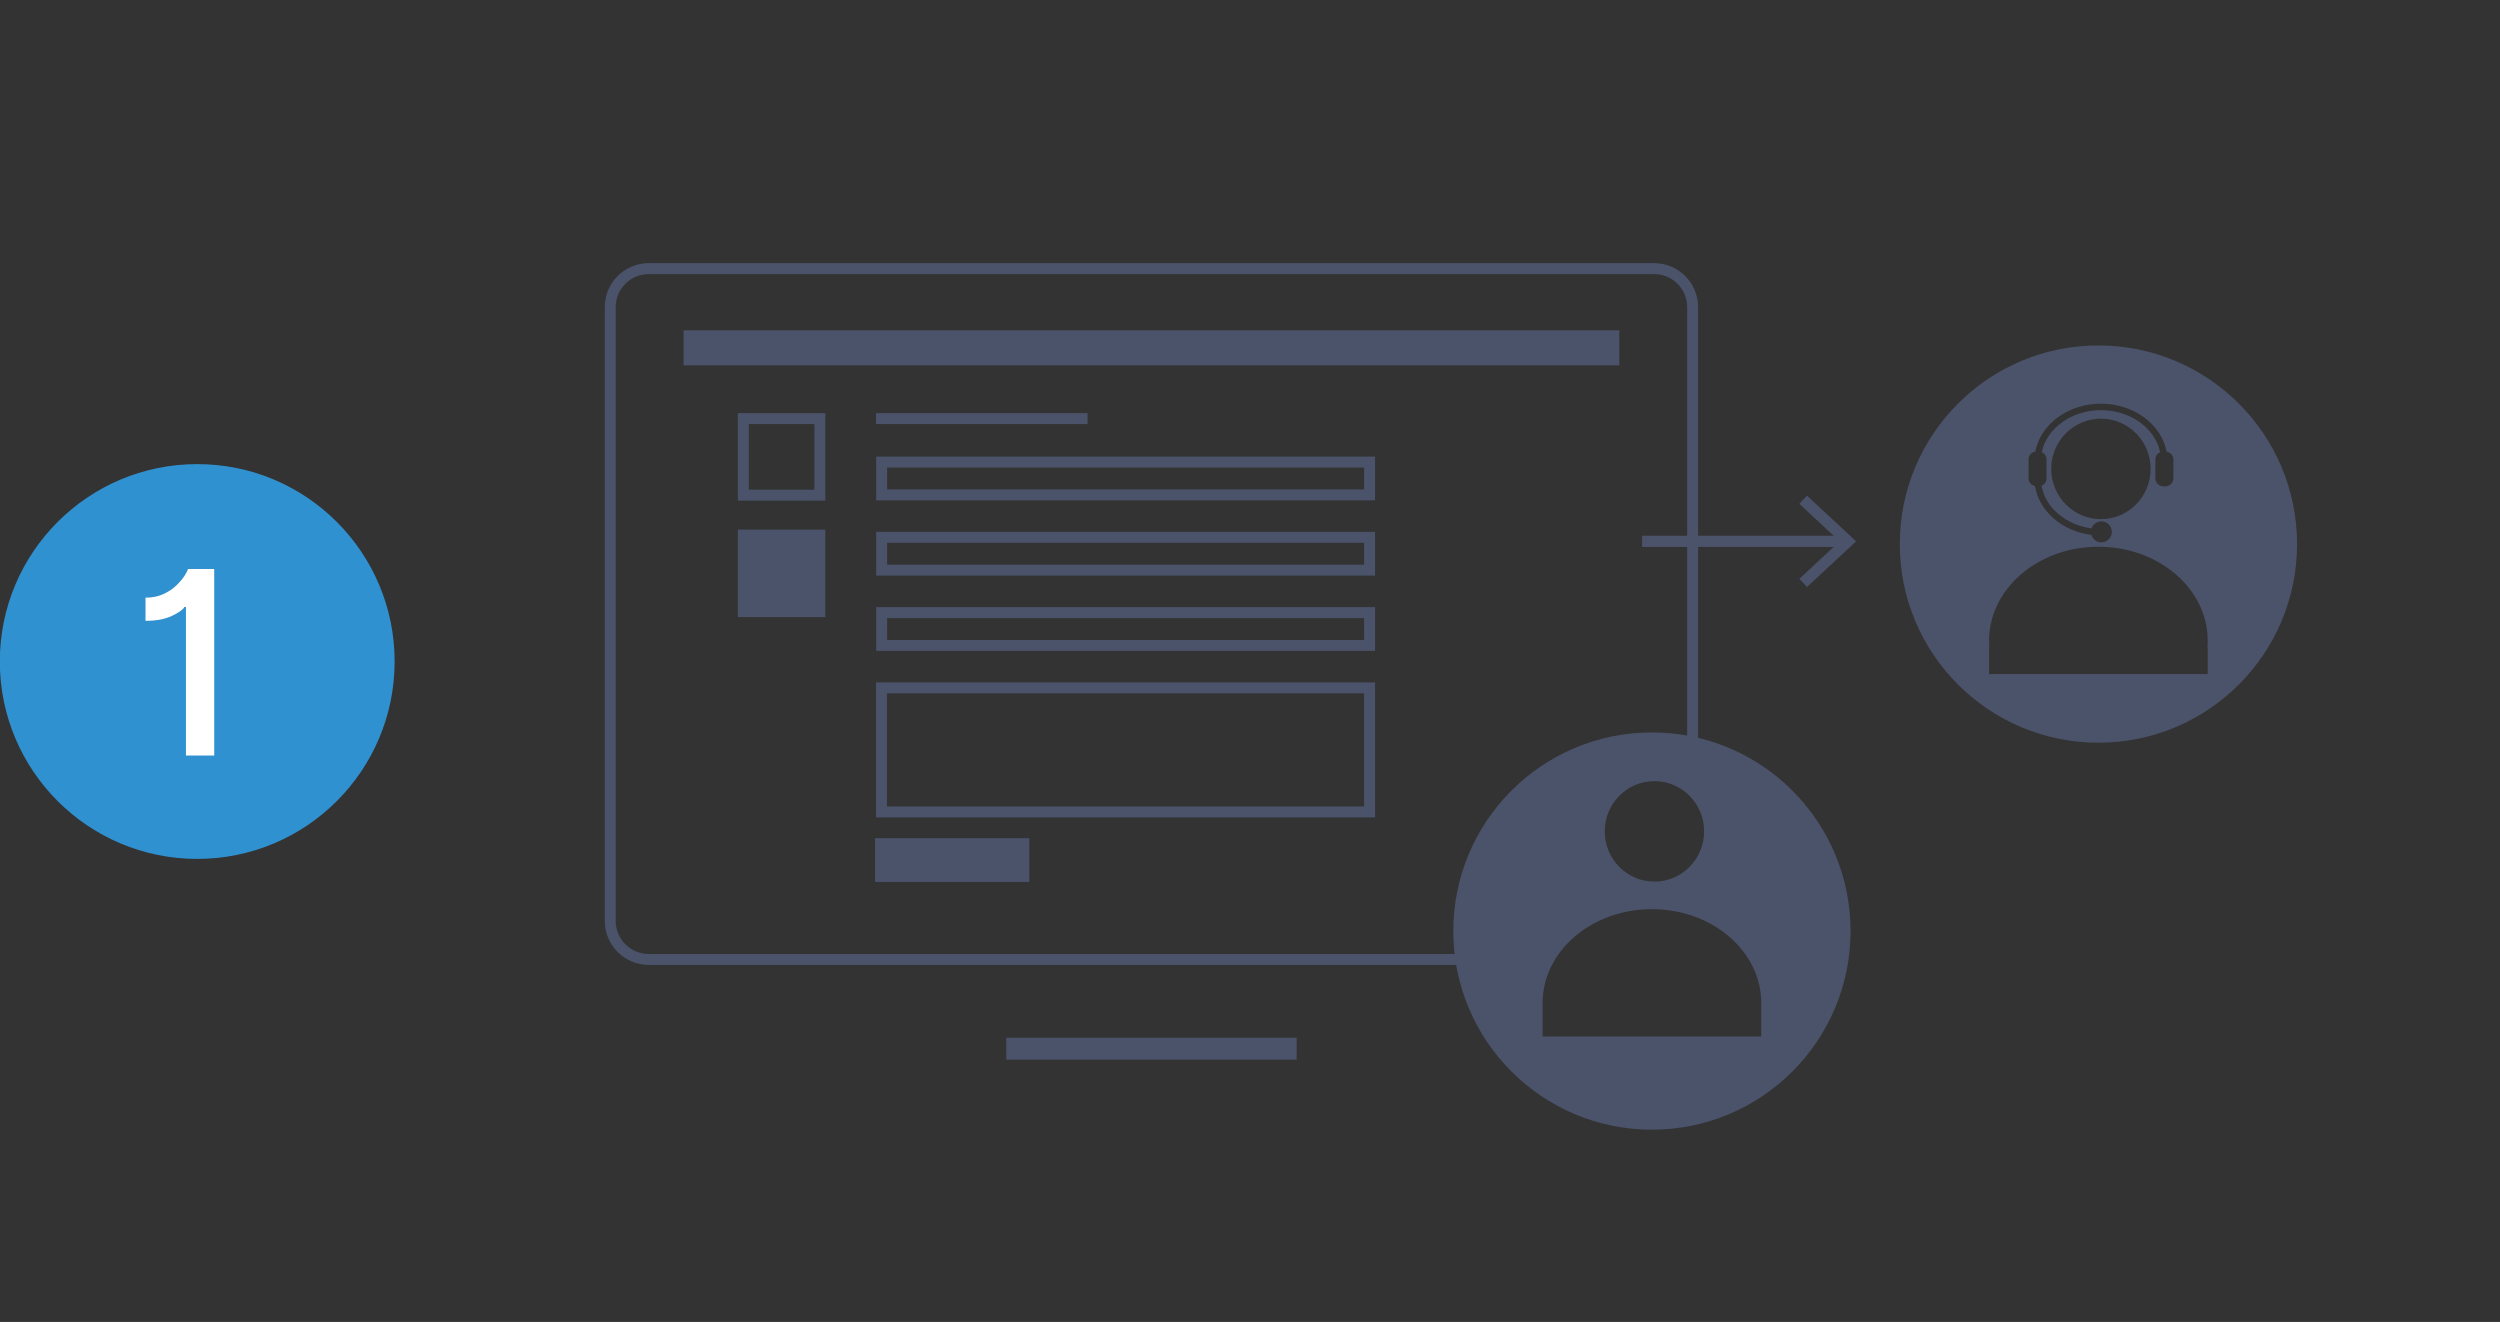 <?xml version="1.0" encoding="UTF-8"?><svg id="Layer_1" xmlns="http://www.w3.org/2000/svg" viewBox="0 0 730 386"><rect x="0" y="0" width="730" height="386" fill="#333333" stroke="none"/><defs><style>.cls-1{fill:#fff;}.cls-2{fill:#3091d0;}.cls-3{fill:#4b536b;}.cls-4{stroke-width:3.19px;}.cls-4,.cls-5,.cls-6{fill:none;stroke:#4b536b;stroke-miterlimit:10;}.cls-5{stroke-width:6.39px;}.cls-6{stroke-width:3.26px;}</style></defs><path class="cls-3" d="M612.74,100.87c-32.03,0-58,25.97-58,58s25.97,58,58,58,58-25.97,58-58-25.97-58-58-58Zm-20.42,33.28c0-1.16,.86-2.08,1.97-2.27,1.53-7.93,9.54-14.01,19.18-14.01s17.66,6.07,19.19,14.01c1.1,.19,1.96,1.11,1.96,2.27v5.53c0,1.29-1.06,2.34-2.34,2.34h-.57c-1.29,0-2.34-1.06-2.34-2.34v-5.53c0-.95,.58-1.76,1.39-2.13-1.46-6.95-8.65-12.25-17.28-12.25s-15.82,5.3-17.28,12.25c.81,.37,1.39,1.18,1.39,2.13v5.53c0,.98-.61,1.81-1.46,2.17,1.14,6.38,7.07,11.42,14.59,12.44,.42-1.19,1.53-2.06,2.87-2.06,1.7,0,3.07,1.38,3.07,3.07s-1.38,3.07-3.07,3.07c-1.38,0-2.5-.93-2.89-2.18-8.54-1.06-15.29-6.9-16.47-14.26-1.06-.22-1.89-1.12-1.89-2.25v-5.53Zm35.66,2.77c0,8.1-6.5,14.67-14.51,14.67s-14.51-6.57-14.51-14.67,6.49-14.67,14.51-14.67,14.51,6.57,14.51,14.67Zm16.67,52.04v7.86h-63.84v-7.86h.08c-.05-.63-.08-1.26-.08-1.9,0-15.14,14.29-27.41,31.92-27.41s31.92,12.27,31.92,27.41c0,.64-.04,1.27-.09,1.9h.09Z"/><circle class="cls-2" cx="57.59" cy="193.16" r="57.64"/><path class="cls-1" d="M62.55,166.15v54.47h-8.25v-43.38h-.45c-.44,.8-1.68,1.67-3.7,2.62s-4.58,1.42-7.66,1.42v-6.76c1.98,0,3.74-.35,5.25-1.06,1.52-.71,2.79-1.56,3.82-2.57,1.03-1,1.82-1.95,2.38-2.85,.56-.89,.88-1.53,.95-1.9h7.66Z"/><g><g><line class="cls-5" x1="293.83" y1="306.22" x2="378.62" y2="306.22"/><path class="cls-3" d="M483,80.03c5.33,0,9.66,4.33,9.66,9.66V219.81l-28.35,2.41-.74,.06-.63,.38-19.9,11.94-1.55,.93v1.81c0,1.47,.09,3.1,.19,4.84,.22,3.86,.59,10.32-.92,11.93-.09,.09-.22,.23-.72,.23h-4.26l1.2,4.09,2.94,10.03-5.72,10.11H189.44c-5.33,0-9.66-4.33-9.66-9.66V89.69c0-5.33,4.33-9.66,9.66-9.66H483m0-3.19H189.44c-7.1,0-12.85,5.75-12.85,12.85v179.21c0,7.1,5.76,12.85,12.85,12.85h246.62l7.3-12.91-3.32-11.32c7.1,0,4.64-13.09,4.64-20.19l19.9-11.94,31.27-2.65V89.69c0-7.1-5.76-12.85-12.85-12.85h0Z"/><rect class="cls-3" x="199.6" y="96.45" width="273.24" height="10.23"/></g><g><path class="cls-3" d="M237.81,123.83v19.16h-19.16v-19.16h19.16m3.19-3.19h-25.54v25.54h25.54v-25.54h0Z"/><rect class="cls-3" x="255.53" y="244.75" width="45.03" height="12.77"/><rect class="cls-3" x="215.46" y="154.65" width="25.54" height="25.54"/><path class="cls-3" d="M398.32,136.52v6.39h-139.28v-6.39h139.28m3.19-3.19H255.85v12.77h145.67v-12.77h0Z"/><path class="cls-3" d="M398.32,158.5v6.38h-139.28v-6.38h139.28m3.19-3.19H255.85v12.77h145.67v-12.77h0Z"/><g><path class="cls-3" d="M398.32,202.45v33.04h-139.33v-33.04h139.33m3.19-3.19H255.8v39.42h145.72v-39.42h0Z"/><line class="cls-4" x1="255.8" y1="122.23" x2="317.56" y2="122.23"/></g><path class="cls-3" d="M398.32,180.48v6.39h-139.28v-6.39h139.28m3.19-3.19H255.85v12.77h145.67v-12.77h0Z"/></g></g><g><line class="cls-6" x1="479.51" y1="158.07" x2="538.44" y2="158.07"/><polygon class="cls-3" points="527.64 171.41 525.41 169.02 537.19 158.07 525.41 147.12 527.64 144.73 541.98 158.07 527.64 171.41"/></g><path class="cls-3" d="M482.36,213.87c-32.03,0-58,25.97-58,58s25.97,58,58,58,58-25.97,58-58-25.97-58-58-58Zm.73,14.22c8.02,0,14.51,6.57,14.51,14.67s-6.5,14.67-14.51,14.67-14.51-6.57-14.51-14.67,6.5-14.67,14.51-14.67Zm31.19,74.56h-63.84v-9.76c0-15.14,14.29-27.41,31.92-27.41s31.92,12.27,31.92,27.41v9.76Z"/></svg>